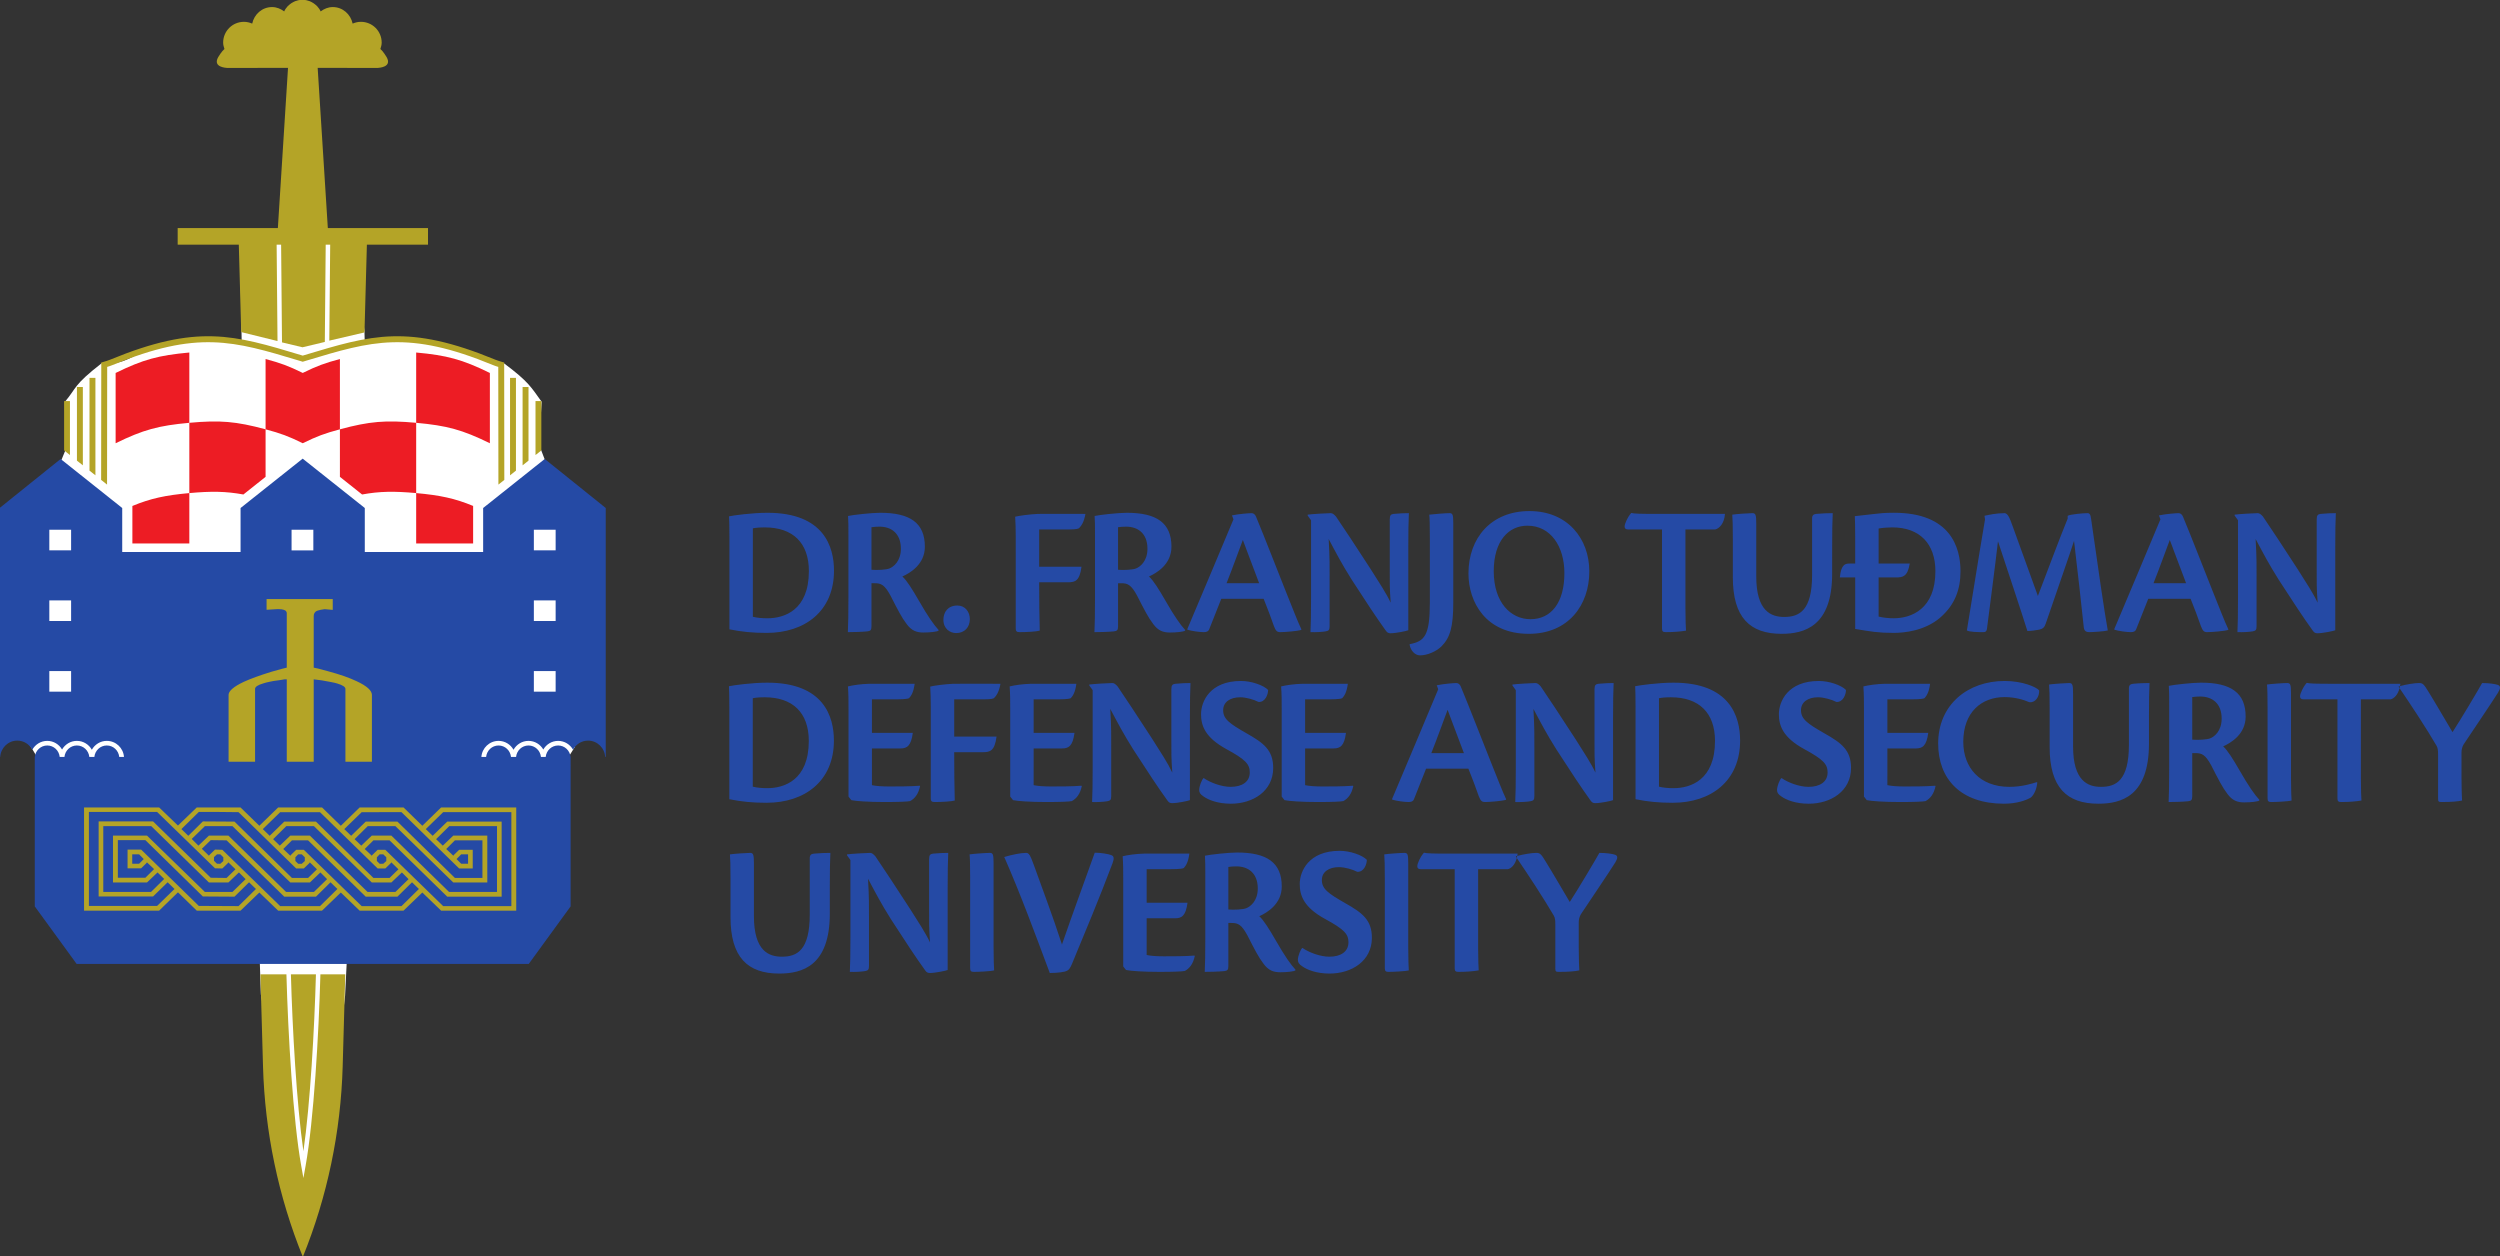 <?xml version="1.0" encoding="UTF-8" standalone="no"?>
<!-- Created with Inkscape (http://www.inkscape.org/) -->

<svg
   width="65.3mm"
   height="32.814mm"
   viewBox="0 0 65.3 32.814"
   version="1.1"
   id="svg1"
   xmlns="http://www.w3.org/2000/svg"
   xmlns:svg="http://www.w3.org/2000/svg">
  <rect x="0" y="0" width="65.3" height="32.814" fill="#333333" stroke="none"/>
  <defs
     id="defs1">
    <clipPath
       clipPathUnits="userSpaceOnUse"
       id="clipPath106">
      <path
         d="M 0,595.276 H 841.89 V 0 H 0 Z"
         transform="translate(-142.468,-195.033)"
         id="path106" />
    </clipPath>
    <clipPath
       clipPathUnits="userSpaceOnUse"
       id="clipPath108">
      <path
         d="M 0,595.276 H 841.89 V 0 H 0 Z"
         transform="translate(-155.386,-179.8)"
         id="path108" />
    </clipPath>
    <clipPath
       clipPathUnits="userSpaceOnUse"
       id="clipPath110">
      <path
         d="M 0,595.276 H 841.89 V 0 H 0 Z"
         transform="translate(-150.336,-175.69)"
         id="path110" />
    </clipPath>
    <clipPath
       clipPathUnits="userSpaceOnUse"
       id="clipPath112">
      <path
         d="M 0,595.276 H 841.89 V 0 H 0 Z"
         transform="translate(-160.154,-157.109)"
         id="path112" />
    </clipPath>
    <clipPath
       clipPathUnits="userSpaceOnUse"
       id="clipPath114">
      <path
         d="M 0,595.276 H 841.89 V 0 H 0 Z"
         transform="translate(-138.533,-156.75)"
         id="path114" />
    </clipPath>
    <clipPath
       clipPathUnits="userSpaceOnUse"
       id="clipPath116">
      <path
         d="M 0,595.276 H 841.89 V 0 H 0 Z"
         transform="translate(-153.526,-145.723)"
         id="path116" />
    </clipPath>
    <clipPath
       clipPathUnits="userSpaceOnUse"
       id="clipPath142">
      <path
         d="M 0,595.276 H 841.89 V 0 H 0 Z"
         transform="translate(-300.249,-162.438)"
         id="path142" />
    </clipPath>
    <clipPath
       clipPathUnits="userSpaceOnUse"
       id="clipPath144">
      <path
         d="M 0,595.276 H 841.89 V 0 H 0 Z"
         transform="translate(-288.211,-172.602)"
         id="path144" />
    </clipPath>
    <clipPath
       clipPathUnits="userSpaceOnUse"
       id="clipPath146">
      <path
         d="M 0,595.276 H 841.89 V 0 H 0 Z"
         transform="translate(-185.472,-147.448)"
         id="path146" />
    </clipPath>
  </defs>
  <g
     id="layer1"
     transform="translate(-72.496,-132.027)">
    <path
       style="display:inline;fill:#ffffff;fill-opacity:1;stroke-width:0.265"
       d="m 78.766,138.269 0.043,2.703 -1.196,-0.056 -1.245,0.249 c -0.4,0.111 -0.607,0.415 -1.215,0.348 -0.752,0.586 -0.644,0.632 -0.962,1.01 l 0.014,1.263 -0.118,0.288 -0.577,1.625 0.052,5.15 -0.338,0.553 0.363,0.605 3.435,0.27 10.366,-0.249 -0.098,-0.139 0.22,-0.351 0.127,-5.485 -0.838,-1.83 -0.22,-0.573 0.064,-1.13 c -0.27,-0.373 -0.334,-0.519 -0.975,-0.997 l -1.791,-0.529 -0.839,-0.118 -0.655,0.039 -0.36,0.082 -0.007,-0.318 -0.275,-2.49 z"
       id="path2"/>
    <path
       style="display:inline;fill:#ffffff;fill-opacity:1;stroke-width:0.265"
       d="m 79.31,158.001 -0.028,-0.837 2.269,0.028 -0.042,0.849 -0.403,3.487 -0.457,2.057 -0.566,-1.003 z"
       id="path3" />
    <path
       id="path105"
       d="M 0,0 H 4.523 V 1.228 H -2.89 l -0.752,11.857 h 2.195 c 0.001,-0.002 0.001,-0.004 0.002,-0.006 H 0.81 c 0.063,0.009 1.085,0.044 0.649,0.802 -0.022,0.039 -0.263,0.438 -0.46,0.599 0.05,0.152 0.096,0.306 0.096,0.475 0,0.848 -0.687,1.535 -1.535,1.535 -0.219,0 -0.426,-0.05 -0.614,-0.132 -0.148,0.693 -0.735,1.224 -1.472,1.224 -0.341,0 -0.64,-0.132 -0.895,-0.321 -0.064,0.145 -0.155,0.271 -0.26,0.386 -0.038,0.041 -0.08,0.074 -0.123,0.11 -0.086,0.075 -0.18,0.138 -0.282,0.191 -0.047,0.024 -0.091,0.048 -0.14,0.067 -0.156,0.059 -0.32,0.1 -0.496,0.1 h -10e-4 c -0.016,0 -0.031,-0.005 -0.047,-0.005 -0.016,0 -0.03,0.005 -0.046,0.005 h -0.001 -10e-4 c -0.176,0 -0.34,-0.041 -0.495,-0.1 -0.05,-0.019 -0.094,-0.043 -0.14,-0.067 -0.103,-0.053 -0.196,-0.116 -0.283,-0.191 -0.042,-0.036 -0.085,-0.069 -0.123,-0.11 -0.105,-0.115 -0.196,-0.241 -0.26,-0.386 -0.254,0.189 -0.553,0.321 -0.894,0.321 -0.738,0 -1.325,-0.531 -1.473,-1.224 -0.188,0.082 -0.395,0.132 -0.614,0.132 -0.847,0 -1.535,-0.687 -1.535,-1.535 0,-0.169 0.046,-0.323 0.096,-0.475 -0.197,-0.161 -0.437,-0.56 -0.46,-0.599 -0.436,-0.758 0.586,-0.793 0.649,-0.802 h 2.256 c 0,0.002 10e-4,0.004 10e-4,0.006 h 2.258 L -6.587,1.228 H -14 V 0 h 4.523 L -9.299,-6.469 -6.613,-7.131 -6.678,0 h 0.332 l 0.065,-7.23 1.518,-0.362 1.65,0.395 L -3.047,0 h 0.332 l -0.066,-7.1 2.603,0.606 z m -4.697,-67.08 c 0.503,3.49 0.817,9.066 0.927,13.089 h -1.852 c 0.11,-4.023 0.423,-9.599 0.925,-13.089 m -3.181,13.089 0.192,-6.806 c 0.136,-4.853 1.136,-9.637 2.947,-14.103 1.812,4.466 2.812,9.25 2.948,14.103 l 0.192,6.806 h -1.84 c -0.122,-4.454 -0.493,-10.818 -1.095,-14.164 l -0.163,-0.907 -0.162,0.907 c -0.602,3.346 -0.973,9.71 -1.095,14.164 z"
       style="fill:#b4a427;fill-opacity:1;fill-rule:nonzero;stroke:none"
       transform="matrix(0.353,0,0,-0.353,82.079,138.418)"
       clip-path="url(#clipPath106)"/>
    <path
       id="path107"
       d="m 0,0 v 3.65 h -0.432 v -3.993 z m -0.95,-0.756 v 5.45 H -1.388 V -1.104 Z M -1.879,-1.495 V 5.37 H -2.317 V -1.844 Z M -2.74,-2.181 -2.75,6.504 -2.907,6.549 c -0.163,0.048 -0.341,0.099 -0.51,0.169 -6.428,2.653 -9.147,1.833 -14.086,0.343 l -0.154,-0.046 -0.153,0.046 c -4.939,1.49 -7.658,2.31 -14.087,-0.343 -0.169,-0.07 -0.346,-0.121 -0.509,-0.169 l -0.157,-0.045 -0.01,-8.685 0.438,-0.348 0.01,8.709 c 0.127,0.038 0.261,0.082 0.397,0.138 6.282,2.593 8.948,1.789 13.79,0.329 l 0.281,-0.085 0.282,0.085 c 4.841,1.46 7.508,2.264 13.79,-0.329 0.136,-0.056 0.27,-0.1 0.397,-0.138 l 0.01,-8.709 z m -30.256,0.338 V 5.37 h -0.438 v -6.865 z m -0.93,0.739 v 5.798 h -0.438 v -5.449 z m -0.955,0.761 V 3.65 h -0.432 V 0.001 Z"
       style="fill:#b4a427;fill-opacity:1;fill-rule:nonzero;stroke:none"
       transform="matrix(0.353,0,0,-0.353,86.636,143.792)"
       clip-path="url(#clipPath108)" />
    <path
       id="path109"
       d="M 0,0 C -1.36,0.564 -2.448,0.79 -4.214,0.951 V -2.778 H 0 Z m -4.214,0.951 v 5.2 C -6.482,6.358 -7.659,6.262 -9.857,5.67 V 2.152 l 1.642,-1.305 c 1.292,0.238 2.367,0.252 4.001,0.104 m -8.389,3.691 c 1.054,0.517 1.612,0.723 2.746,1.028 v 5.201 c -1.136,-0.306 -1.694,-0.512 -2.75,-1.03 -1.056,0.518 -1.614,0.724 -2.75,1.03 V 5.67 c 1.135,-0.305 1.693,-0.511 2.746,-1.028 V 4.638 c 0.002,0.001 0.003,0.001 0.004,0.002 0.002,-10e-4 0.003,-10e-4 0.004,-0.002 z M -15.357,2.153 V 5.67 c -2.197,0.592 -3.374,0.688 -5.642,0.481 v -5.2 c 1.633,0.148 2.709,0.134 4,-0.104 z m -5.642,-4.931 v 3.729 c -1.765,-0.161 -2.856,-0.39 -4.214,-0.953 v -2.776 z m -5.454,7.416 c 2.046,1.004 3.186,1.307 5.454,1.513 v 5.201 c -2.268,-0.207 -3.408,-0.509 -5.454,-1.513 z M -4.214,6.151 C -1.946,5.945 -0.806,5.642 1.239,4.638 v 5.201 c -2.045,1.004 -3.185,1.306 -5.453,1.513 z"
       style="fill:#ed1c24;fill-opacity:1;fill-rule:nonzero;stroke:none"
       transform="matrix(0.353,0,0,-0.353,84.854,145.242)"
       clip-path="url(#clipPath110)" />
    <path
       id="path111"
       d="m 0,0 v 18.416 l -4.514,3.628 -4.558,-3.628 V 15.16 h -8.757 v 3.256 l -4.596,3.653 -4.596,-3.653 V 15.16 h -8.757 v 3.256 l -4.558,3.628 -4.514,-3.628 V 0 h 0.043 c 0.042,0.667 0.588,1.205 1.266,1.205 0.483,0 0.895,-0.276 1.109,-0.674 0.219,0.388 0.629,0.654 1.106,0.654 0.471,0 0.876,-0.259 1.096,-0.639 0.221,0.38 0.626,0.639 1.097,0.639 0.478,0 0.889,-0.267 1.107,-0.656 0.218,0.389 0.629,0.656 1.107,0.656 0.674,0 1.223,-0.526 1.271,-1.188 h -0.35 c -0.049,0.472 -0.436,0.847 -0.921,0.847 -0.486,0 -0.872,-0.375 -0.921,-0.847 h -0.022 -0.328 -0.022 c -0.049,0.472 -0.436,0.847 -0.921,0.847 -0.486,0 -0.872,-0.375 -0.921,-0.847 h -10e-4 -0.349 -10e-4 c -0.049,0.472 -0.436,0.847 -0.921,0.847 -0.485,0 -0.872,-0.375 -0.921,-0.847 h -0.003 v -11.059 l 3.1,-4.26 h 9.397 14.979 9.074 l 3.1,4.26 v 11.059 h -0.003 c -0.049,0.472 -0.436,0.847 -0.921,0.847 -0.485,0 -0.872,-0.375 -0.921,-0.847 h -10e-4 -0.349 -0.001 c -0.049,0.472 -0.436,0.847 -0.921,0.847 -0.485,0 -0.872,-0.375 -0.921,-0.847 H -6.66 -6.988 -7.01 c -0.049,0.472 -0.435,0.847 -0.921,0.847 -0.485,0 -0.872,-0.375 -0.921,-0.847 h -0.35 c 0.048,0.662 0.597,1.188 1.271,1.188 0.478,0 0.889,-0.267 1.107,-0.656 0.218,0.389 0.629,0.656 1.107,0.656 0.471,0 0.876,-0.259 1.097,-0.639 0.22,0.38 0.625,0.639 1.096,0.639 0.477,0 0.887,-0.266 1.106,-0.654 0.214,0.398 0.626,0.674 1.109,0.674 0.678,0 1.224,-0.538 1.266,-1.205 z m -39.56,15.282 h -1.612 v 1.524 h 1.612 z m 0,-5.227 h -1.612 v 1.524 h 1.612 z m 0,-5.227 h -1.612 v 1.524 h 1.612 z m 17.924,10.45 h -1.611 v 1.528 h 1.611 z m 17.929,0.004 h -1.612 v 1.524 h 1.612 z m 0,-5.227 h -1.612 v 1.524 h 1.612 z m 0,-5.227 h -1.612 v 1.524 h 1.612 z"
       style="fill:#254aa5;fill-opacity:1;fill-rule:nonzero;stroke:none"
       transform="matrix(0.353,0,0,-0.353,88.318,151.797)"
       clip-path="url(#clipPath112)" />
    <path
       id="path113"
       d="M 0,0 V 6.096 L 0.606,6.018 C 0.879,5.969 1.107,5.928 1.292,5.893 1.477,5.858 1.626,5.823 1.74,5.788 2.145,5.666 2.347,5.532 2.347,5.388 V 0 h 1.96 V 4.943 C 4.307,5.266 3.934,5.602 3.188,5.952 2.646,6.21 1.955,6.452 1.113,6.68 0.441,6.867 0.07,6.961 0,6.961 v 3.612 0.21 l 0.019,0.138 c 0.026,0.074 0.069,0.136 0.127,0.187 0.059,0.05 0.183,0.095 0.374,0.134 l 0.292,0.046 0.597,-0.053 v 0.8 h -4.896 v -0.793 l 0.75,0.046 h 0.085 0.118 c 0.113,0 0.217,-0.016 0.313,-0.046 0.096,-0.031 0.154,-0.066 0.176,-0.105 0.035,-0.048 0.052,-0.094 0.052,-0.138 V 10.855 10.6 6.961 L -2.34,6.876 -3.114,6.66 C -3.979,6.393 -4.669,6.142 -5.185,5.906 -5.928,5.552 -6.299,5.231 -6.299,4.943 V 0 h 1.96 v 5.388 c 0,0.153 0.202,0.289 0.606,0.407 0.127,0.043 0.29,0.085 0.488,0.124 0.184,0.044 0.4,0.079 0.646,0.105 l 0.296,0.046 c 0.031,0.004 0.077,0.013 0.139,0.026 h 0.171 V 0 Z"
       style="fill:#b4a427;fill-opacity:1;fill-rule:nonzero;stroke:none"
       transform="matrix(0.353,0,0,-0.353,80.69,151.923)"
       clip-path="url(#clipPath114)"/>
    <path
       id="path115"
       d="m 0,0 v 7.637 h -5.556 l -1.393,-1.356 -1.392,1.356 -3.245,-10e-4 -1.393,-1.355 -1.392,1.355 h -3.244 L -19.008,6.281 -20.4,7.636 h -1.606 v 10e-4 h -1.632 l -1.393,-1.341 -1.393,1.341 h -5.555 V 0 h 5.555 l 1.393,1.355 1.393,-1.355 3.238,-0.001 1.392,1.341 1.393,-1.341 h 3.244 l 1.392,1.341 1.393,-1.341 L -8.341,0 -6.949,1.341 -5.556,0 Z m -15.719,4.503 h -0.563 L -16.701,4.095 V 4.051 l -0.539,0.51 0.644,0.641 h 1.192 l 4.267,-4.168 2.347,10e-4 1.078,1.064 0.509,-0.496 -1.288,-1.268 h -2.945 z m 4.717,-3.119 -4.268,4.169 h -1.446 l -0.779,-0.744 -0.494,0.481 0.973,0.962 h 2.046 l 4.282,-4.168 H -9.24 L -8.461,2.827 -7.967,2.331 -8.94,1.384 Z m -5.131,2.784 h 0.265 l 0.224,-0.219 V 3.672 l -0.224,-0.204 h -0.265 l -0.209,0.204 v 0.277 z m -4.866,2.084 4.283,-4.168 h 1.446 l 0.779,0.743 0.495,-0.496 -0.974,-0.947 h -2.061 l -4.268,4.169 h -1.44 l -0.779,-0.744 -0.494,0.496 0.973,0.947 z M -21.748,4.503 -22.29,4.518 -22.725,4.095 V 4.051 l -0.538,0.525 0.658,0.641 1.172,-0.015 4.267,-4.168 h 2.346 l 1.078,1.064 0.509,-0.495 -1.287,-1.268 h -2.945 z m -0.392,-1.034 -0.225,0.218 v 0.277 l 0.225,0.204 h 0.108 0.135 l 0.224,-0.219 V 3.672 l -0.224,-0.204 h -0.109 v 10e-4 z m 0.841,-1.385 0.779,0.743 0.495,-0.496 -0.974,-0.947 h -2.04 l -4.283,4.169 h -2.516 V 2.084 h 2.516 l 0.779,0.743 0.494,-0.481 -0.974,-0.962 h -3.533 v 4.868 h 3.549 l 4.268,-4.168 z m -6.457,2.434 H -28.76 V 3.133 h 1.004 l 0.419,0.409 v 0.043 l 0.539,-0.51 -0.644,-0.641 h -2.036 v 2.783 h 2.036 l 4.253,-4.168 2.34,-0.015 1.078,1.064 0.509,-0.495 -1.287,-1.268 -2.939,0.015 z m -0.15,-1.049 h -0.509 v 0.699 h 0.509 l 0.344,-0.35 z m 5.616,-0.336 0.542,-0.014 0.435,0.422 v 0.043 l 0.538,-0.524 -0.658,-0.641 -1.172,0.015 -4.268,4.168 H -30.9 V 1.049 h 4.027 l 1.078,1.05 0.51,-0.496 -1.288,-1.253 h -5.047 v 6.952 h 5.047 z m 6.008,-0.014 h 0.563 l 0.434,0.422 v 0.043 l 0.539,-0.524 -0.658,-0.641 h -1.192 l -4.253,4.168 -2.34,0.015 -1.078,-1.064 -0.509,0.496 1.288,1.268 h 1.456 l 1.483,-0.016 z m 6.029,0 h 0.564 l 0.435,0.423 V 3.585 L -8.716,3.061 -9.374,2.419 h -1.193 l -4.253,4.168 h -2.346 l -1.077,-1.049 -0.51,0.496 1.288,1.252 h 2.945 z m 0.299,1.049 v 0 h 0.115 L -9.614,3.949 V 3.672 l -0.225,-0.203 -0.265,-10e-4 -0.209,0.204 v 0.277 l 0.209,0.219 z M -2.141,2.084 V 5.553 H -4.657 L -5.436,4.809 -5.93,5.29 -4.957,6.252 h 3.534 V 1.384 H -4.972 L -9.24,5.553 h -1.448 l -0.778,-0.744 -0.494,0.481 0.973,0.962 h 2.047 l 4.283,-4.168 z m -2.082,1.035 h 1.004 V 4.503 H -4.223 L -4.642,4.095 V 4.051 l -0.539,0.51 0.644,0.641 h 2.036 V 2.419 H -4.537 L -8.79,6.587 h -2.347 l -1.078,-1.049 -0.509,0.496 1.288,1.252 2.945,0.001 z m 0.15,1.049 h 0.509 V 3.469 H -4.073 L -4.417,3.818 Z M -0.36,0.335 h -5.046 l -4.283,4.168 h -0.564 L -10.672,4.095 V 4.051 l -0.54,0.51 0.645,0.641 h 1.193 l 4.268,-4.167 h 4.027 v 5.552 h -4.027 l -1.078,-1.049 -0.51,0.496 1.288,1.253 h 5.046 z"
       style="fill:#b4a427;fill-opacity:1;fill-rule:nonzero;stroke:none"
       transform="matrix(0.353,0,0,-0.353,85.98,155.813)"
       clip-path="url(#clipPath116)" />
    <path
       id="path141"
       d="m 0,0 c -0.194,0.069 -0.652,0.139 -1.165,0.139 -0.263,-0.486 -1.594,-2.718 -2.19,-3.633 -0.597,0.998 -1.29,2.205 -1.775,2.981 -0.347,0.582 -0.444,0.652 -0.693,0.652 -0.34,0 -0.956,-0.1 -1.421,-0.227 -0.008,-0.053 -0.018,-0.105 -0.03,-0.154 0.817,-1.195 2.008,-3.003 2.74,-4.264 0.097,-0.167 0.111,-0.375 0.111,-0.638 v -3.272 c 0,-0.208 0.042,-0.25 0.25,-0.25 0.762,0 1.206,0.042 1.525,0.111 -0.014,0.305 -0.042,0.721 -0.042,1.664 v 1.9 c 0,0.18 0.042,0.388 0.153,0.582 0.152,0.236 2.204,3.272 2.551,3.84 C 0.194,-0.263 0.222,-0.083 0,0 m -7.335,-0.111 c 0.028,0.008 0.062,0.015 0.091,0.023 0.01,0.06 0.029,0.106 0.034,0.171 h -4.936 c -1.4,0 -1.775,0.014 -1.996,0.069 -0.139,-0.152 -0.305,-0.388 -0.458,-0.804 -0.097,-0.319 0.014,-0.416 0.236,-0.416 h 2.496 v -7.348 c 0,-0.208 0.097,-0.25 0.291,-0.25 0.554,0 1.095,0.042 1.483,0.111 -0.014,0.277 -0.041,0.735 -0.041,1.692 v 5.795 h 2.204 c 0.242,0.058 0.531,0.322 0.657,0.826 -0.019,0.027 -0.042,0.063 -0.061,0.089 z m -53.657,0.277 c -1.137,0 -2.537,-0.194 -2.842,-0.263 0.014,-0.361 0.028,-0.624 0.028,-1.581 v -6.78 c 0.887,-0.18 1.719,-0.263 2.745,-0.263 2.842,0 4.992,1.608 4.992,4.603 0,1.775 -0.749,4.284 -4.923,4.284 m 3.065,-4.312 c 0,-2.898 -1.817,-3.494 -3.065,-3.494 -0.374,0 -0.748,0.028 -1.081,0.111 v 6.545 c 0.208,0.041 0.457,0.069 0.887,0.069 2.066,0 3.259,-1.137 3.259,-3.231 m -10.316,0.125 c -0.998,1.539 -2.135,3.272 -2.579,3.91 -0.138,0.153 -0.249,0.25 -0.388,0.25 -0.249,0 -1.442,-0.07 -1.705,-0.111 v -0.07 l 0.249,-0.346 v -5.754 c 0,-1.165 -0.014,-1.969 -0.041,-2.524 0.416,-0.014 0.859,0.014 1.109,0.056 0.222,0.041 0.305,0.083 0.305,0.374 v 3.633 c 0,0.707 0.014,1.428 -0.069,2.828 0.568,-1.067 0.97,-1.844 1.705,-3.008 1.095,-1.692 1.802,-2.774 2.523,-3.772 0.097,-0.138 0.181,-0.194 0.347,-0.194 0.402,0 1.192,0.166 1.317,0.222 v 6.114 c 0,1.151 0.014,1.955 0.042,2.552 -0.319,0 -0.693,-0.014 -1.123,-0.056 C -66.745,0.055 -66.842,0 -66.842,-0.319 v -3.868 c 0,-0.694 -0.014,-1.234 0.069,-2.302 -0.333,0.707 -0.846,1.484 -1.47,2.468 m -22.75,3.647 c -0.346,0.36 -1.261,0.665 -1.996,0.665 h -0.014 c -2.288,0 -2.953,-1.511 -2.953,-2.454 0,-0.832 0.277,-1.719 1.885,-2.593 1.401,-0.762 1.72,-1.109 1.72,-1.719 0,-0.707 -0.583,-1.068 -1.415,-1.068 -0.665,0 -1.497,0.305 -1.996,0.652 -0.125,-0.083 -0.333,-0.596 -0.333,-0.887 0,-0.181 0.083,-0.319 0.319,-0.472 0.36,-0.263 1.067,-0.541 2.024,-0.541 1.636,0 3.134,0.929 3.134,2.649 0,1.317 -0.707,1.844 -1.955,2.551 -1.29,0.735 -1.747,1.068 -1.747,1.719 0,0.61 0.527,0.957 1.261,0.957 0.444,0 1.04,-0.18 1.359,-0.347 0.485,-0.027 0.707,0.541 0.707,0.888 m -5.746,0.513 c -0.319,0 -0.693,-0.014 -1.123,-0.056 C -98.056,0.055 -98.153,0 -98.153,-0.319 v -3.868 c 0,-0.694 -0.014,-1.234 0.069,-2.302 -0.332,0.707 -0.845,1.484 -1.469,2.468 -0.999,1.539 -2.136,3.272 -2.579,3.91 -0.139,0.153 -0.25,0.25 -0.389,0.25 -0.249,0 -1.442,-0.07 -1.705,-0.111 v -0.07 l 0.25,-0.346 v -5.754 c 0,-1.165 -0.014,-1.969 -0.042,-2.524 0.416,-0.014 0.86,0.014 1.109,0.056 0.222,0.041 0.305,0.083 0.305,0.374 v 3.633 c 0,0.707 0.014,1.428 -0.069,2.828 0.568,-1.067 0.971,-1.844 1.705,-3.008 1.096,-1.692 1.803,-2.774 2.524,-3.772 0.097,-0.138 0.18,-0.194 0.346,-0.194 0.403,0 1.193,0.166 1.318,0.222 v 6.114 c 0,1.151 0.013,1.955 0.041,2.552 m -8.041,-7.626 -0.028,0.027 c -0.666,-0.055 -1.678,-0.055 -2.246,-0.055 -0.527,0 -0.971,0.028 -1.29,0.097 V -4.7 h 2.108 c 0.485,0 0.79,0.18 0.915,1.151 h -3.023 v 2.481 h 1.442 c 0.624,0 1.096,0 1.304,0.084 0.166,0.18 0.332,0.443 0.416,1.067 h -3.37 c -0.568,-0.014 -1.178,-0.097 -1.567,-0.194 0.042,-0.582 0.042,-1.081 0.042,-1.747 v -6.406 l 0.208,-0.263 c 0.333,-0.069 1.248,-0.139 2.468,-0.139 1.068,0 1.692,0.028 1.886,0.07 0.346,0.194 0.61,0.513 0.735,1.109 m -11.966,0 -0.027,0.027 c -0.666,-0.055 -1.678,-0.055 -2.247,-0.055 -0.527,0 -0.97,0.028 -1.289,0.097 V -4.7 h 2.107 c 0.486,0 0.791,0.18 0.916,1.151 h -3.023 v 2.481 h 1.442 c 0.624,0 1.095,0 1.303,0.084 0.167,0.18 0.333,0.443 0.416,1.067 h -3.369 c -0.569,-0.014 -1.179,-0.097 -1.567,-0.194 0.042,-0.582 0.042,-1.081 0.042,-1.747 v -6.406 l 0.208,-0.263 c 0.332,-0.069 1.248,-0.139 2.468,-0.139 1.067,0 1.691,0.028 1.885,0.07 0.347,0.194 0.61,0.513 0.735,1.109 m -11.3,7.653 c -1.137,0 -2.537,-0.194 -2.842,-0.263 0.014,-0.361 0.028,-0.624 0.028,-1.581 v -6.78 c 0.887,-0.18 1.719,-0.263 2.745,-0.263 2.842,0 4.992,1.608 4.992,4.603 0,1.775 -0.749,4.284 -4.923,4.284 m 3.065,-4.312 c 0,-2.898 -1.817,-3.494 -3.065,-3.494 -0.374,0 -0.748,0.028 -1.081,0.111 v 6.545 c 0.208,0.041 0.457,0.069 0.887,0.069 2.066,0 3.259,-1.137 3.259,-3.231 m 10.662,4.229 c -0.611,-0.028 -1.429,-0.139 -1.678,-0.208 0.027,-0.485 0.041,-0.859 0.041,-1.47 v -6.807 c 0,-0.222 0.097,-0.264 0.305,-0.264 0.541,0 1.234,0.042 1.47,0.111 -0.028,1.04 -0.041,2.191 -0.041,3.577 h 2.121 c 0.541,0 0.873,0.097 1.012,1.151 h -3.133 v 2.759 h 1.857 c 0.611,0 0.902,0 1.082,0.084 0.18,0.18 0.374,0.443 0.485,1.067 -0.665,0 -3.022,0.014 -3.521,0 m 25.855,0 c -0.568,-0.014 -1.178,-0.097 -1.567,-0.194 0.042,-0.582 0.042,-1.081 0.042,-1.747 v -6.406 l 0.208,-0.263 c 0.333,-0.069 1.248,-0.139 2.468,-0.139 1.068,0 1.691,0.028 1.886,0.07 0.346,0.194 0.61,0.513 0.734,1.109 l -0.027,0.027 c -0.666,-0.055 -1.678,-0.055 -2.246,-0.055 -0.527,0 -0.971,0.028 -1.29,0.097 V -4.7 h 2.108 c 0.485,0 0.79,0.18 0.915,1.151 h -3.023 v 2.481 h 1.442 c 0.624,0 1.095,0 1.303,0.084 0.167,0.18 0.333,0.443 0.416,1.067 z m 10.058,-0.402 c -0.527,-1.262 -2.69,-6.42 -3.411,-8.111 v -0.056 c 0.305,-0.097 0.915,-0.18 1.22,-0.18 0.222,0 0.333,0.07 0.389,0.194 0.18,0.444 0.582,1.47 0.901,2.274 h 3.133 c 0.319,-0.79 0.513,-1.317 0.763,-2.024 0.139,-0.374 0.25,-0.444 0.471,-0.444 0.305,0 1.248,0.07 1.553,0.167 v 0.055 c -0.277,0.582 -0.61,1.456 -1.178,2.87 -0.485,1.206 -1.539,3.938 -2.177,5.463 -0.069,0.166 -0.194,0.25 -0.319,0.25 -0.166,0 -0.943,-0.056 -1.456,-0.167 z m 0.693,-1.525 c 0.153,-0.444 0.569,-1.484 1.207,-3.203 h -2.413 c 0.472,1.192 0.86,2.288 1.206,3.203 m 26.149,-0.028 c 0,0.61 0.527,0.957 1.262,0.957 0.444,0 1.04,-0.18 1.359,-0.347 0.485,-0.027 0.707,0.541 0.707,0.888 -0.346,0.36 -1.262,0.665 -1.996,0.665 h -0.014 c -2.288,0 -2.954,-1.511 -2.954,-2.454 0,-0.832 0.278,-1.719 1.886,-2.593 1.4,-0.762 1.719,-1.109 1.719,-1.719 0,-0.707 -0.582,-1.068 -1.414,-1.068 -0.665,0 -1.497,0.305 -1.996,0.652 -0.125,-0.083 -0.333,-0.596 -0.333,-0.887 0,-0.181 0.083,-0.319 0.319,-0.472 0.36,-0.263 1.067,-0.541 2.024,-0.541 1.636,0 3.134,0.929 3.134,2.649 0,1.317 -0.708,1.844 -1.956,2.551 -1.289,0.735 -1.747,1.068 -1.747,1.719 m 6.392,-5.546 V -4.7 h 2.108 c 0.485,0 0.79,0.18 0.915,1.151 h -3.023 v 2.481 h 1.442 c 0.624,0 1.095,0 1.303,0.084 0.167,0.18 0.333,0.443 0.417,1.067 h -3.37 c -0.568,-0.014 -1.178,-0.097 -1.567,-0.194 0.042,-0.582 0.042,-1.081 0.042,-1.747 v -6.406 l 0.208,-0.263 c 0.333,-0.069 1.248,-0.139 2.468,-0.139 1.068,0 1.692,0.028 1.886,0.07 0.346,0.194 0.61,0.513 0.735,1.109 l -0.028,0.027 c -0.666,-0.055 -1.678,-0.055 -2.246,-0.055 -0.527,0 -0.971,0.028 -1.29,0.097 m 5.616,3.203 c 0,2.218 1.372,3.314 3.05,3.314 0.762,0 1.414,-0.194 1.83,-0.375 0.444,-0.069 0.763,0.402 0.735,0.874 -0.222,0.249 -1.234,0.693 -2.551,0.693 -2.745,0 -4.922,-1.761 -4.922,-4.631 0,-2.648 1.705,-4.451 4.866,-4.451 0.929,0 1.664,0.25 2.011,0.472 0.236,0.222 0.416,0.624 0.457,1.095 l -0.041,0.028 c -0.361,-0.111 -1.096,-0.347 -2.025,-0.347 -2.204,0 -3.41,1.442 -3.41,3.328 m 6.391,-0.388 c 0,-2.981 1.262,-4.188 3.605,-4.188 1.692,0 3.744,0.555 3.744,4.437 v 1.969 c 0,1.151 0.014,1.969 0.041,2.524 -0.277,0 -0.818,-0.014 -1.22,-0.056 C -27.189,0.055 -27.3,0 -27.3,-0.263 v -4.16 c 0,-2.648 -0.943,-3.12 -2.066,-3.12 -0.956,0 -2.066,0.416 -2.066,2.995 v 3.882 c 0,0.68 -0.041,0.805 -0.291,0.805 -0.277,0 -1.234,-0.07 -1.483,-0.111 0.027,-0.291 0.041,-0.86 0.041,-1.789 z m 8.846,-1.525 c 0,-1.165 -0.014,-1.983 -0.042,-2.538 0.278,0 1.04,0.014 1.429,0.056 0.235,0.027 0.318,0.083 0.318,0.36 v 3.203 h 0.25 c 0.458,0 0.721,-0.111 1.151,-0.901 0.554,-1.082 0.832,-1.636 1.206,-2.122 0.361,-0.485 0.721,-0.623 1.234,-0.623 0.499,0 1.012,0.055 1.123,0.138 v 0.056 c -0.346,0.374 -0.79,0.998 -1.456,2.163 -0.471,0.818 -0.901,1.511 -1.22,1.788 0.555,0.25 1.664,0.888 1.664,2.205 0,1.761 -1.095,2.509 -3.3,2.509 -0.638,0 -2.024,-0.152 -2.385,-0.235 0.028,-0.389 0.028,-0.721 0.028,-1.415 z m 1.705,5.227 c 0.167,0.027 0.402,0.041 0.597,0.041 0.859,0 1.58,-0.485 1.58,-1.636 0,-0.929 -0.554,-1.345 -0.845,-1.456 -0.195,-0.097 -0.957,-0.138 -1.332,-0.097 z m 7.03,1.04 c -0.291,0 -1.248,-0.07 -1.498,-0.111 0.028,-0.264 0.042,-0.832 0.042,-1.761 v -6.655 c 0,-0.236 0.083,-0.278 0.291,-0.278 0.319,0 1.248,0.042 1.484,0.111 -0.014,0.277 -0.042,0.735 -0.042,1.706 v 6.239 c 0,0.624 -0.041,0.749 -0.277,0.749"
       style="fill:#254aa5;fill-opacity:1;fill-rule:nonzero;stroke:none"
       transform="matrix(0.353,0,0,-0.353,137.74,149.917)"
       clip-path="url(#clipPath142)" />
    <path
       id="path143"
       d="M 0,0 C 0,1.151 0.014,1.955 0.042,2.551 -0.277,2.551 -0.652,2.537 -1.082,2.496 -1.276,2.468 -1.373,2.413 -1.373,2.094 v -3.869 c 0,-0.693 -0.014,-1.234 0.07,-2.301 -0.333,0.707 -0.846,1.483 -1.47,2.468 -0.998,1.539 -2.135,3.272 -2.579,3.91 -0.139,0.152 -0.249,0.249 -0.388,0.249 -0.25,0 -1.442,-0.069 -1.706,-0.111 V 2.371 l 0.25,-0.347 V -3.73 c 0,-1.164 -0.014,-1.969 -0.042,-2.523 0.416,-0.014 0.86,0.014 1.11,0.055 0.221,0.042 0.305,0.083 0.305,0.375 v 3.632 c 0,0.707 0.014,1.428 -0.07,2.829 0.569,-1.068 0.971,-1.844 1.706,-3.009 1.095,-1.691 1.802,-2.773 2.523,-3.771 0.097,-0.139 0.18,-0.194 0.347,-0.194 0.402,0 1.192,0.166 1.317,0.221 z m -9.47,-6.253 c 0.305,0 1.248,0.069 1.553,0.166 v 0.056 c -0.277,0.582 -0.61,1.456 -1.178,2.87 -0.486,1.206 -1.539,3.937 -2.177,5.463 -0.07,0.166 -0.194,0.249 -0.319,0.249 -0.167,0 -0.943,-0.055 -1.456,-0.166 l 0.111,-0.291 c -0.527,-1.262 -2.69,-6.42 -3.411,-8.111 v -0.056 c 0.305,-0.097 0.915,-0.18 1.22,-0.18 0.222,0 0.333,0.069 0.388,0.194 0.181,0.444 0.583,1.47 0.902,2.274 h 3.133 c 0.319,-0.79 0.513,-1.317 0.763,-2.024 0.138,-0.375 0.249,-0.444 0.471,-0.444 m -1.567,3.619 h -2.412 c 0.471,1.192 0.86,2.287 1.206,3.203 0.153,-0.444 0.569,-1.484 1.206,-3.203 m -7.181,-3.619 c 0.277,0 1.15,0.055 1.386,0.125 -0.125,0.665 -0.277,1.691 -0.499,3.147 l -0.735,5.102 c -0.041,0.347 -0.125,0.43 -0.263,0.43 -0.333,0 -1.262,-0.083 -1.47,-0.194 V 2.149 c -0.582,-1.414 -1.511,-3.91 -2.205,-5.726 l -1.871,5.172 c -0.25,0.707 -0.361,0.901 -0.569,0.956 -0.665,0 -1.165,-0.125 -1.511,-0.194 l 0.041,-0.263 c -0.54,-3.162 -1.095,-6.753 -1.344,-8.222 0.221,-0.125 0.859,-0.125 1.234,-0.125 0.152,0 0.221,0.069 0.249,0.222 0.208,1.622 0.624,4.797 0.818,6.502 0.624,-1.885 1.844,-5.56 2.177,-6.641 0.277,0 0.61,0.055 0.86,0.097 0.305,0.069 0.402,0.18 0.499,0.458 0.887,2.606 1.705,4.908 2.093,6.114 l 0.402,-3.48 c 0.153,-1.47 0.236,-2.218 0.319,-2.926 0.028,-0.277 0.208,-0.346 0.389,-0.346 m -11.037,1.054 c 1.151,0.984 1.525,2.163 1.525,3.452 0,1.761 -0.735,4.326 -4.922,4.326 -0.721,0 -1.068,-0.042 -1.4,-0.083 L -35.55,2.329 c 0.014,-0.374 0.028,-0.665 0.028,-1.608 v -1.9 h -0.416 c -0.319,0 -0.624,-0.055 -0.721,-1.026 h 1.137 v -3.812 c 1.165,-0.195 1.705,-0.292 2.842,-0.292 0.763,0 2.274,0.139 3.425,1.11 m -0.333,3.452 c 0,-2.801 -1.788,-3.48 -3.078,-3.48 -0.402,0 -0.776,0.041 -1.123,0.125 v 2.897 h 1.303 c 0.472,0 0.846,0.056 0.999,1.026 h -2.302 v 2.593 c 0.291,0.056 0.721,0.083 1.012,0.083 2.025,0 3.189,-1.206 3.189,-3.244 m -7.639,1.775 c 0,1.151 0.014,1.969 0.041,2.523 -0.277,0 -0.818,-0.014 -1.22,-0.055 C -38.6,2.468 -38.711,2.413 -38.711,2.149 V -2.01 c 0,-2.649 -0.943,-3.12 -2.066,-3.12 -0.956,0 -2.066,0.416 -2.066,2.995 v 3.882 c 0,0.679 -0.041,0.804 -0.291,0.804 -0.277,0 -1.234,-0.069 -1.483,-0.111 0.027,-0.291 0.041,-0.859 0.041,-1.788 v -2.843 c 0,-2.981 1.262,-4.187 3.605,-4.187 1.692,0 3.744,0.555 3.744,4.437 z m -7.931,2.468 h -4.936 c -1.4,0 -1.775,0.014 -1.997,0.069 -0.138,-0.152 -0.305,-0.388 -0.457,-0.804 -0.097,-0.319 0.014,-0.416 0.236,-0.416 h 2.495 v -7.349 c 0,-0.208 0.097,-0.249 0.291,-0.249 0.555,0 1.096,0.041 1.484,0.111 -0.014,0.277 -0.042,0.735 -0.042,1.691 v 5.796 h 2.205 c 0.291,0.069 0.666,0.416 0.721,1.151 m -10.038,-4.257 c 0,2.44 -1.623,4.465 -4.423,4.465 h -0.014 c -2.829,0 -4.506,-1.997 -4.506,-4.617 0,-2.094 1.261,-4.465 4.464,-4.465 2.94,0 4.479,2.135 4.479,4.617 m -1.844,-0.125 c 0,-2.163 -0.957,-3.41 -2.51,-3.41 -1.456,0 -2.718,1.234 -2.718,3.549 0,2.274 1.124,3.369 2.482,3.369 h 0.014 c 1.719,0 2.732,-1.539 2.732,-3.508 m -9.082,-5.407 c 0.624,0.638 0.86,1.414 0.86,3.244 v 5.865 c 0,0.61 -0.042,0.735 -0.278,0.735 -0.291,0 -1.136,-0.069 -1.497,-0.111 0.028,-0.249 0.042,-0.818 0.042,-1.747 v -4.769 c 0,-2.427 -0.389,-2.857 -1.484,-3.065 l -0.014,-0.041 c 0.07,-0.43 0.388,-0.79 0.777,-0.79 0.499,0 1.178,0.263 1.594,0.679 M -68.59,0 c 0,1.151 0.014,1.955 0.042,2.551 -0.319,0 -0.693,-0.014 -1.123,-0.055 -0.194,-0.028 -0.291,-0.083 -0.291,-0.402 v -3.869 c 0,-0.693 -0.014,-1.234 0.069,-2.301 -0.333,0.707 -0.846,1.483 -1.47,2.468 -0.998,1.539 -2.135,3.272 -2.579,3.91 -0.138,0.152 -0.249,0.249 -0.388,0.249 -0.249,0 -1.442,-0.069 -1.705,-0.111 V 2.371 l 0.249,-0.347 V -3.73 c 0,-1.164 -0.014,-1.969 -0.041,-2.523 0.416,-0.014 0.859,0.014 1.109,0.055 0.222,0.042 0.305,0.083 0.305,0.375 v 3.632 c 0,0.707 0.014,1.428 -0.069,2.829 0.568,-1.068 0.97,-1.844 1.705,-3.009 1.095,-1.691 1.803,-2.773 2.523,-3.771 0.098,-0.139 0.181,-0.194 0.347,-0.194 0.402,0 1.193,0.166 1.317,0.221 z m -9.469,-6.253 c 0.305,0 1.247,0.069 1.552,0.166 v 0.056 c -0.277,0.582 -0.61,1.456 -1.178,2.87 -0.485,1.206 -1.539,3.937 -2.177,5.463 -0.069,0.166 -0.194,0.249 -0.319,0.249 -0.166,0 -0.943,-0.055 -1.456,-0.166 l 0.111,-0.291 c -0.527,-1.262 -2.69,-6.42 -3.411,-8.111 v -0.056 c 0.305,-0.097 0.915,-0.18 1.221,-0.18 0.221,0 0.332,0.069 0.388,0.194 0.18,0.444 0.582,1.47 0.901,2.274 h 3.134 c 0.318,-0.79 0.513,-1.317 0.762,-2.024 0.139,-0.375 0.25,-0.444 0.472,-0.444 m -1.567,3.619 h -2.413 c 0.472,1.192 0.86,2.287 1.207,3.203 0.152,-0.444 0.568,-1.484 1.206,-3.203 m -6.6,-3.647 c 0.499,0 1.012,0.056 1.123,0.139 v 0.055 c -0.346,0.375 -0.79,0.998 -1.456,2.163 -0.471,0.818 -0.901,1.511 -1.22,1.789 0.555,0.249 1.664,0.887 1.664,2.204 0,1.761 -1.095,2.51 -3.3,2.51 -0.638,0 -2.024,-0.153 -2.385,-0.236 0.028,-0.388 0.028,-0.721 0.028,-1.414 v -4.645 c 0,-1.165 -0.014,-1.983 -0.041,-2.537 0.277,0 1.039,0.014 1.428,0.055 0.235,0.028 0.319,0.083 0.319,0.361 v 3.203 h 0.249 c 0.458,0 0.721,-0.111 1.151,-0.902 0.555,-1.081 0.832,-1.636 1.206,-2.121 0.361,-0.485 0.721,-0.624 1.234,-0.624 m -1.664,6.198 c 0,-0.929 -0.554,-1.345 -0.845,-1.456 -0.195,-0.097 -0.957,-0.139 -1.331,-0.097 v 3.147 c 0.166,0.028 0.402,0.042 0.596,0.042 0.859,0 1.58,-0.485 1.58,-1.636 m -5.074,1.511 c 0.18,0.18 0.374,0.444 0.485,1.068 -0.665,0 -3.022,0.014 -3.522,0 -0.61,-0.028 -1.428,-0.139 -1.677,-0.208 0.027,-0.486 0.041,-0.86 0.041,-1.47 V -5.99 c 0,-0.222 0.097,-0.263 0.305,-0.263 0.541,0 1.234,0.041 1.47,0.111 -0.028,1.04 -0.041,2.19 -0.041,3.577 h 2.121 c 0.541,0 0.873,0.097 1.012,1.151 h -3.133 v 2.759 h 1.857 c 0.61,0 0.902,0 1.082,0.083 m -8.07,-6.711 c 0,0.527 -0.346,0.999 -0.915,0.999 h -0.013 c -0.68,0 -1.027,-0.472 -1.027,-1.054 0,-0.679 0.5,-0.984 0.943,-0.984 0.61,0 1.012,0.415 1.012,1.039 m -3.438,-0.998 c 0.499,0 1.012,0.056 1.123,0.139 v 0.055 c -0.346,0.375 -0.79,0.998 -1.455,2.163 -0.472,0.818 -0.902,1.511 -1.221,1.789 0.555,0.249 1.664,0.887 1.664,2.204 0,1.761 -1.095,2.51 -3.3,2.51 -0.637,0 -2.024,-0.153 -2.385,-0.236 0.028,-0.388 0.028,-0.721 0.028,-1.414 v -4.645 c 0,-1.165 -0.014,-1.983 -0.041,-2.537 0.277,0 1.04,0.014 1.428,0.055 0.235,0.028 0.319,0.083 0.319,0.361 v 3.203 h 0.249 c 0.458,0 0.721,-0.111 1.151,-0.902 0.555,-1.081 0.832,-1.636 1.206,-2.121 0.361,-0.485 0.721,-0.624 1.234,-0.624 m -1.664,6.198 c 0,-0.929 -0.554,-1.345 -0.845,-1.456 -0.194,-0.097 -0.957,-0.139 -1.331,-0.097 v 3.147 c 0.166,0.028 0.402,0.042 0.596,0.042 0.86,0 1.58,-0.485 1.58,-1.636 m -4.949,-1.622 c 0,1.774 -0.749,4.284 -4.922,4.284 -1.137,0 -2.538,-0.194 -2.843,-0.263 0.014,-0.361 0.028,-0.624 0.028,-1.581 v -6.78 c 0.888,-0.18 1.719,-0.264 2.745,-0.264 2.843,0 4.992,1.609 4.992,4.604 m -1.858,-0.028 c 0,-2.898 -1.816,-3.494 -3.064,-3.494 -0.375,0 -0.749,0.028 -1.082,0.111 v 6.544 c 0.208,0.042 0.458,0.069 0.888,0.069 2.066,0 3.258,-1.136 3.258,-3.23"
       style="fill:#254aa5;fill-opacity:1;fill-rule:nonzero;stroke:none"
       transform="matrix(0.353,0,0,-0.353,133.493,146.331)"
       clip-path="url(#clipPath144)" />
    <path
       id="path145"
       d="M 0,0 C 0,1.151 0.014,1.955 0.042,2.551 -0.277,2.551 -0.652,2.537 -1.082,2.496 -1.276,2.468 -1.373,2.413 -1.373,2.094 v -3.869 c 0,-0.693 -0.014,-1.234 0.07,-2.301 -0.333,0.707 -0.846,1.483 -1.47,2.468 -0.998,1.539 -2.135,3.272 -2.579,3.91 -0.139,0.152 -0.25,0.249 -0.388,0.249 -0.25,0 -1.442,-0.069 -1.706,-0.111 V 2.371 l 0.25,-0.347 V -3.73 c 0,-1.164 -0.014,-1.969 -0.042,-2.523 0.416,-0.014 0.86,0.014 1.11,0.055 0.221,0.042 0.305,0.083 0.305,0.375 v 3.632 c 0,0.707 0.013,1.428 -0.07,2.829 0.569,-1.068 0.971,-1.844 1.706,-3.009 1.095,-1.691 1.802,-2.773 2.523,-3.771 0.097,-0.139 0.18,-0.194 0.347,-0.194 0.402,0 1.192,0.166 1.317,0.221 z m -14.627,2.551 c -0.278,0 -1.234,-0.069 -1.484,-0.111 0.028,-0.291 0.042,-0.859 0.042,-1.788 v -2.843 c 0,-2.981 1.261,-4.187 3.604,-4.187 1.692,0 3.744,0.555 3.744,4.437 v 1.969 c 0,1.151 0.014,1.969 0.042,2.523 -0.278,0 -0.818,-0.014 -1.221,-0.055 -0.194,-0.028 -0.305,-0.083 -0.305,-0.347 V -2.01 c 0,-2.649 -0.942,-3.12 -2.065,-3.12 -0.957,0 -2.066,0.416 -2.066,2.995 v 3.882 c 0,0.679 -0.042,0.804 -0.291,0.804 m 17.746,0 C 2.828,2.551 1.872,2.482 1.622,2.44 1.65,2.177 1.664,1.608 1.664,0.679 v -6.655 c 0,-0.236 0.083,-0.277 0.291,-0.277 0.319,0 1.248,0.041 1.483,0.111 -0.014,0.277 -0.041,0.735 -0.041,1.705 v 6.24 c 0,0.623 -0.042,0.748 -0.278,0.748 m 2.69,0 c -0.416,0 -1.068,-0.138 -1.622,-0.305 1.192,-2.704 2.343,-5.837 3.369,-8.582 0.568,0 1.109,0.069 1.276,0.166 0.138,0.055 0.235,0.208 0.346,0.458 1.012,2.44 2.052,4.922 3.023,7.501 0.125,0.346 0.111,0.527 -0.097,0.596 -0.194,0.083 -0.763,0.18 -1.22,0.18 C 10.079,0.319 9.206,-2.052 8.457,-4.229 7.764,-2.08 6.89,0.208 6.377,1.65 6.114,2.371 6.017,2.551 5.809,2.551 M 14.516,2.496 C 13.948,2.482 13.338,2.399 12.949,2.302 12.991,1.719 12.991,1.22 12.991,0.555 v -6.406 l 0.208,-0.264 c 0.333,-0.069 1.248,-0.138 2.468,-0.138 1.068,0 1.691,0.027 1.886,0.069 0.346,0.194 0.61,0.513 0.734,1.109 l -0.027,0.028 c -0.666,-0.055 -1.678,-0.055 -2.246,-0.055 -0.527,0 -0.971,0.027 -1.29,0.097 v 2.717 h 2.108 c 0.485,0 0.79,0.18 0.915,1.151 h -3.023 v 2.482 h 1.442 c 0.624,0 1.095,0 1.303,0.083 0.167,0.18 0.333,0.444 0.416,1.068 z m 4.548,-6.212 c 0,-1.165 -0.014,-1.983 -0.042,-2.537 0.277,0 1.04,0.014 1.428,0.055 0.236,0.028 0.319,0.083 0.319,0.361 v 3.203 h 0.25 c 0.457,0 0.721,-0.111 1.151,-0.902 0.554,-1.081 0.831,-1.636 1.206,-2.121 0.36,-0.485 0.721,-0.624 1.234,-0.624 0.499,0 1.012,0.055 1.123,0.139 v 0.055 c -0.347,0.375 -0.79,0.999 -1.456,2.163 -0.471,0.818 -0.901,1.511 -1.22,1.789 0.555,0.249 1.664,0.887 1.664,2.204 0,1.761 -1.096,2.51 -3.3,2.51 -0.638,0 -2.025,-0.153 -2.385,-0.236 0.028,-0.388 0.028,-0.721 0.028,-1.414 z m 1.705,5.227 c 0.167,0.028 0.402,0.042 0.596,0.042 0.86,0 1.581,-0.485 1.581,-1.636 0,-0.929 -0.555,-1.345 -0.846,-1.456 -0.194,-0.097 -0.957,-0.139 -1.331,-0.097 z m 5.477,-5.989 c -0.125,-0.084 -0.333,-0.597 -0.333,-0.888 0,-0.18 0.083,-0.319 0.319,-0.471 0.36,-0.264 1.067,-0.541 2.024,-0.541 1.636,0 3.134,0.929 3.134,2.648 0,1.317 -0.708,1.844 -1.955,2.551 -1.29,0.735 -1.747,1.068 -1.747,1.72 0,0.61 0.527,0.956 1.261,0.956 0.444,0 1.04,-0.18 1.359,-0.346 0.485,-0.028 0.707,0.541 0.707,0.887 -0.346,0.361 -1.261,0.666 -1.996,0.666 h -0.014 c -2.288,0 -2.954,-1.512 -2.954,-2.454 0,-0.832 0.278,-1.72 1.886,-2.593 1.401,-0.763 1.719,-1.109 1.719,-1.719 0,-0.708 -0.582,-1.068 -1.414,-1.068 -0.665,0 -1.497,0.305 -1.996,0.652 m 7.556,7.029 c -0.291,0 -1.248,-0.069 -1.497,-0.111 0.027,-0.263 0.041,-0.832 0.041,-1.761 v -6.655 c 0,-0.236 0.083,-0.277 0.291,-0.277 0.319,0 1.248,0.041 1.484,0.111 -0.014,0.277 -0.042,0.735 -0.042,1.705 v 6.24 c 0,0.623 -0.041,0.748 -0.277,0.748 m 0.984,-0.79 C 34.689,1.442 34.8,1.345 35.022,1.345 h 2.496 v -7.349 c 0,-0.208 0.097,-0.249 0.291,-0.249 0.555,0 1.095,0.041 1.484,0.111 -0.014,0.277 -0.042,0.735 -0.042,1.691 v 5.796 h 2.204 c 0.242,0.057 0.531,0.322 0.657,0.826 -0.019,0.027 -0.042,0.062 -0.06,0.089 v 0.042 c 0.027,0.008 0.061,0.015 0.091,0.023 0.009,0.059 0.029,0.105 0.033,0.171 H 37.24 c -1.4,0 -1.774,0.014 -1.996,0.069 C 35.105,2.413 34.939,2.177 34.786,1.761 m 7.357,0.564 C 42.134,2.271 42.124,2.219 42.112,2.171 c 0.818,-1.195 2.008,-3.004 2.74,-4.265 0.097,-0.166 0.111,-0.374 0.111,-0.637 v -3.273 c 0,-0.208 0.042,-0.249 0.25,-0.249 0.762,0 1.206,0.041 1.525,0.111 -0.014,0.305 -0.042,0.721 -0.042,1.664 v 1.899 c 0,0.18 0.042,0.388 0.153,0.582 0.152,0.236 2.204,3.273 2.551,3.841 0.18,0.305 0.208,0.485 -0.014,0.569 -0.194,0.069 -0.651,0.138 -1.164,0.138 -0.264,-0.485 -1.595,-2.717 -2.191,-3.633 -0.596,0.999 -1.29,2.205 -1.775,2.982 -0.346,0.582 -0.443,0.651 -0.693,0.651 -0.339,0 -0.956,-0.099 -1.42,-0.226"
       style="fill:#254aa5;fill-opacity:1;fill-rule:nonzero;stroke:none"
       transform="matrix(0.353,0,0,-0.353,97.249,155.205)"
       clip-path="url(#clipPath146)" />
  </g>
</svg>
